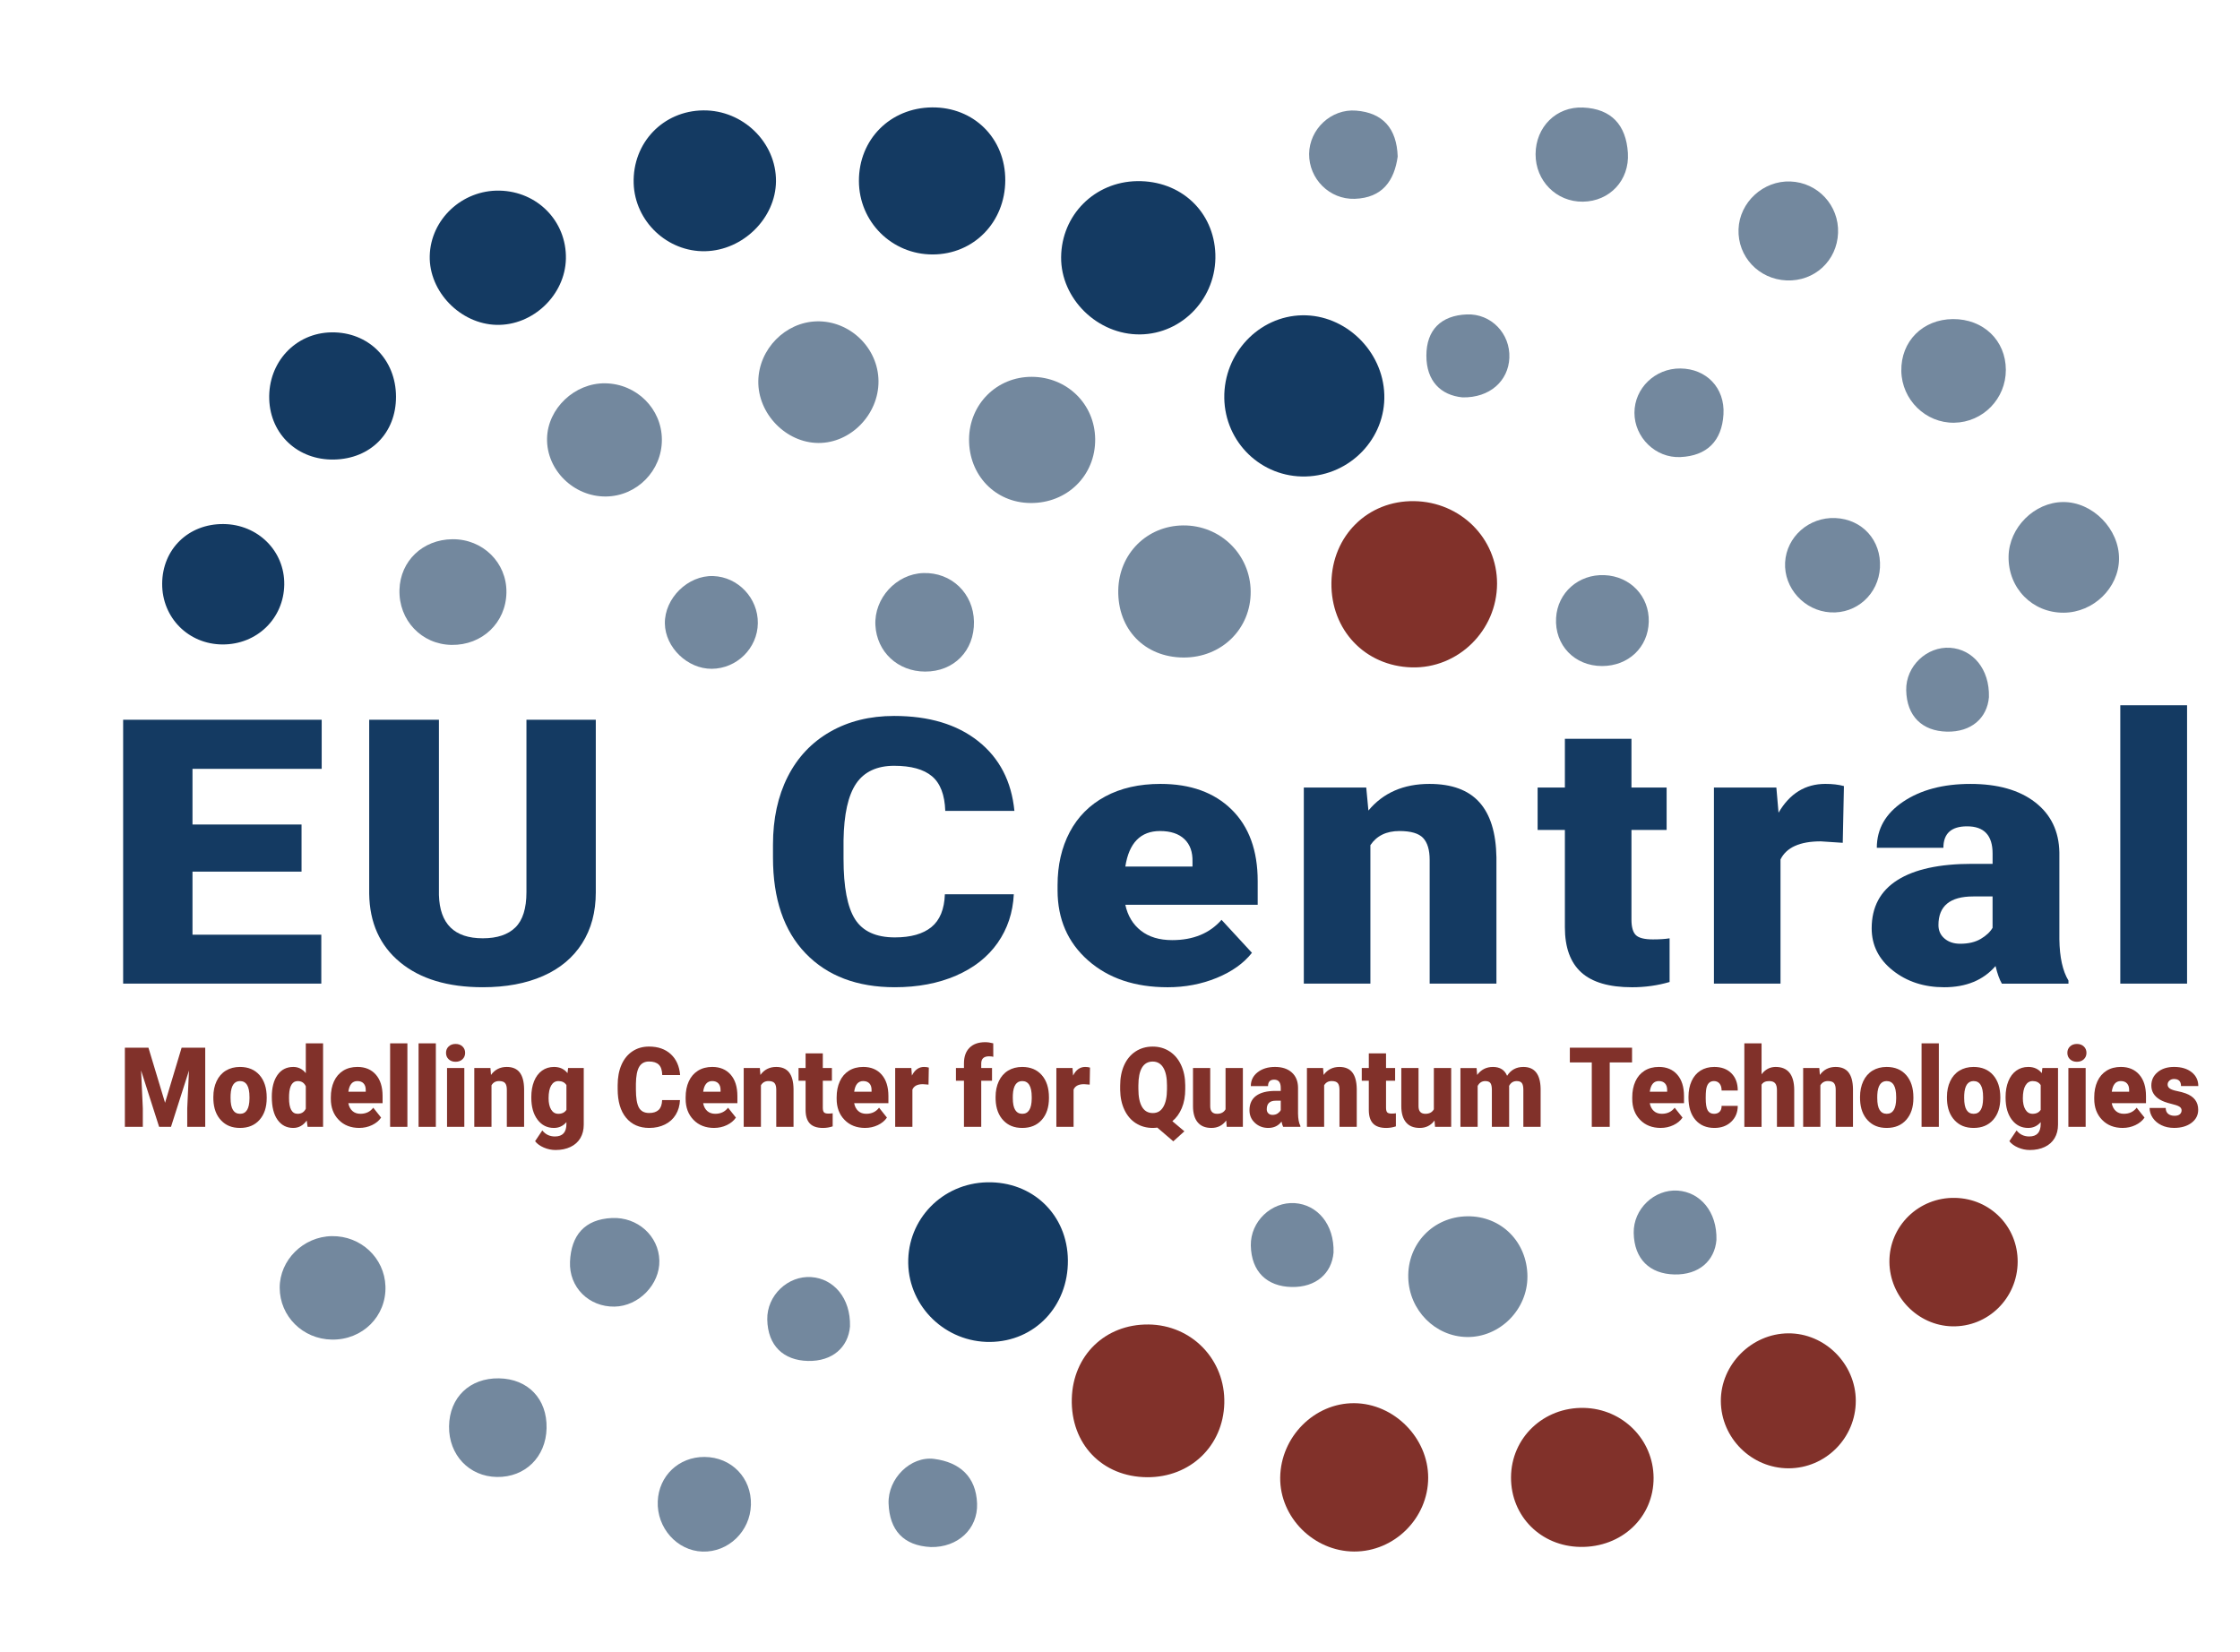 <?xml version="1.0" encoding="UTF-8"?>
<svg id="Warstwa_1" xmlns="http://www.w3.org/2000/svg" viewBox="0 0 2039.71 1504.37">
  <defs>
    <style>
      .cls-1 {
        fill: #81312a;
      }

      .cls-2 {
        fill: #73889e;
      }

      .cls-3 {
        fill: #143a62;
      }
    </style>
  </defs>
  <g>
    <g>
      <path class="cls-3" d="M274.58,793.79h-99.3v57.43h117.29v44.56H112.13v-240.3h180.8v44.73h-117.65v50.67h99.3v42.91Z"/>
      <path class="cls-3" d="M542.52,655.48v157.29c0,17.82-4.14,33.26-12.41,46.29-8.28,13.04-20.15,22.97-35.62,29.79-15.47,6.82-33.76,10.23-54.87,10.23-31.9,0-57.03-7.59-75.38-22.78-18.35-15.18-27.7-35.98-28.06-62.39v-158.44h63.5v159.6c.72,26.3,14.03,39.44,39.94,39.44,13.07,0,22.96-3.3,29.68-9.9,6.72-6.6,10.07-17.33,10.07-32.18v-156.96h63.14Z"/>
      <path class="cls-3" d="M923.16,814.42c-.84,16.73-5.76,31.5-14.75,44.31-8.99,12.82-21.62,22.75-37.87,29.79-16.25,7.04-34.81,10.56-55.68,10.56-34.42,0-61.52-10.29-81.31-30.86-19.79-20.57-29.68-49.62-29.68-87.14v-11.88c0-23.54,4.47-44.15,13.4-61.81,8.93-17.66,21.8-31.3,38.59-40.93,16.79-9.63,36.22-14.44,58.29-14.44,31.78,0,57.32,7.67,76.64,23.02,19.31,15.35,30.28,36.5,32.92,63.46h-62.96c-.48-14.63-4.5-25.14-12.05-31.52-7.56-6.38-19.07-9.57-34.54-9.57s-27.23,5.39-34.54,16.17c-7.32,10.78-11.15,28-11.51,51.66v17c0,25.64,3.51,43.96,10.52,54.96,7.02,11,19.1,16.5,36.25,16.5,14.51,0,25.6-3.14,33.28-9.41,7.67-6.27,11.75-16.23,12.23-29.87h62.78Z"/>
      <path class="cls-3" d="M1063.2,899.09c-29.86,0-54.03-8.17-72.5-24.51-18.47-16.34-27.7-37.6-27.7-63.79v-4.62c0-18.26,3.69-34.38,11.06-48.36,7.38-13.97,18.14-24.78,32.29-32.43,14.15-7.65,30.94-11.47,50.37-11.47,27.34,0,48.93,7.79,64.76,23.35,15.83,15.57,23.75,37.27,23.75,65.11v21.62h-120.53c2.16,10.01,6.9,17.88,14.21,23.6,7.31,5.72,16.79,8.58,28.42,8.58,19.19,0,34.18-6.16,44.97-18.48l27.7,30.04c-7.56,9.57-18.26,17.19-32.11,22.86-13.85,5.67-28.76,8.5-44.7,8.5ZM1056.37,756.82c-17.75,0-28.31,10.78-31.66,32.35h61.16v-4.29c.24-8.91-2.22-15.82-7.38-20.71-5.16-4.89-12.53-7.34-22.13-7.34Z"/>
      <path class="cls-3" d="M1244.08,717.21l1.98,20.96c13.43-16.17,31.96-24.26,55.59-24.26,20.27,0,35.41,5.56,45.42,16.67,10.01,11.11,15.2,27.84,15.56,50.17v115.03h-60.8v-112.72c0-9.02-1.98-15.65-5.94-19.89-3.96-4.23-11.15-6.35-21.59-6.35-11.87,0-20.69,4.29-26.44,12.87v126.09h-60.62v-178.58h56.85Z"/>
      <path class="cls-3" d="M1485.58,672.81v44.4h32.02v38.62h-32.02v81.7c0,6.71,1.32,11.39,3.96,14.03,2.64,2.64,7.85,3.96,15.65,3.96,6,0,11.03-.33,15.11-.99v39.78c-10.91,3.19-22.31,4.79-34.18,4.79-20.87,0-36.28-4.51-46.23-13.53-9.96-9.02-14.93-22.72-14.93-41.1v-88.63h-24.83v-38.62h24.83v-44.4h60.62Z"/>
      <path class="cls-3" d="M1677.97,767.55l-19.97-1.32c-19.07,0-31.3,5.5-36.7,16.5v113.05h-60.62v-178.58h56.85l1.98,22.94c10.19-17.49,24.4-26.24,42.64-26.24,6.48,0,12.11.66,16.91,1.98l-1.08,51.66Z"/>
      <path class="cls-3" d="M1822.87,895.79c-2.16-3.63-4.08-8.97-5.76-16.01-11.15,12.87-26.75,19.31-46.77,19.31-18.35,0-33.94-5.09-46.77-15.27-12.83-10.18-19.25-22.97-19.25-38.37,0-19.36,7.79-34,23.39-43.9,15.59-9.9,38.26-14.85,68-14.85h18.71v-9.45c0-16.47-7.74-24.71-23.21-24.71-14.39,0-21.59,6.52-21.59,19.57h-60.62c0-17.25,8.01-31.27,24.02-42.03s36.43-16.16,61.25-16.16,44.43,5.56,58.83,16.67c14.39,11.11,21.77,26.35,22.13,45.72v79.06c.24,16.4,3,28.94,8.28,37.63v2.81h-60.62ZM1784.91,859.48c7.56,0,13.82-1.49,18.8-4.46,4.98-2.97,8.54-6.33,10.7-10.07v-28.55h-17.63c-21.11,0-31.66,8.69-31.66,26.08,0,5.06,1.86,9.16,5.58,12.3,3.72,3.14,8.46,4.7,14.21,4.7Z"/>
      <path class="cls-3" d="M1991.51,895.79h-60.8v-253.5h60.8v253.5Z"/>
    </g>
    <g>
      <path class="cls-1" d="M135.17,954.14l15.13,50.16,15.08-50.16h21.5v72.09h-16.38v-16.83l1.58-34.46-16.38,51.29h-10.8l-16.43-51.34,1.58,34.51v16.83h-16.34v-72.09h21.46Z"/>
      <path class="cls-1" d="M194.27,998.95c0-5.35.98-10.11,2.93-14.28,1.95-4.18,4.76-7.39,8.42-9.63,3.66-2.24,7.96-3.37,12.89-3.37,7.54,0,13.48,2.48,17.83,7.45,4.34,4.97,6.52,11.73,6.52,20.28v.59c0,8.35-2.18,14.98-6.54,19.88-4.36,4.9-10.26,7.35-17.71,7.35s-12.92-2.29-17.27-6.86c-4.34-4.57-6.69-10.77-7.03-18.59l-.05-2.82ZM209.95,999.99c0,4.95.73,8.58,2.19,10.89,1.46,2.31,3.61,3.47,6.47,3.47,5.58,0,8.44-4.57,8.56-13.72v-1.68c0-9.61-2.89-14.41-8.66-14.41-5.24,0-8.08,4.14-8.52,12.43l-.05,3.02Z"/>
      <path class="cls-1" d="M247.5,999.05c0-8.48,1.72-15.17,5.17-20.05,3.44-4.88,8.25-7.33,14.43-7.33,4.5,0,8.28,1.88,11.36,5.64v-27.13h15.73v76.05h-14.1l-.79-5.74c-3.23,4.49-7.32,6.73-12.29,6.73-5.99,0-10.74-2.44-14.24-7.33-3.51-4.88-5.26-11.83-5.26-20.85ZM263.19,1000.09c0,9.51,2.61,14.26,7.82,14.26,3.47,0,5.96-1.55,7.45-4.65v-20.4c-1.43-3.17-3.88-4.75-7.35-4.75-4.84,0-7.46,4.16-7.87,12.48l-.05,3.07Z"/>
      <path class="cls-1" d="M327.18,1027.22c-7.73,0-13.98-2.45-18.76-7.35-4.78-4.9-7.17-11.28-7.17-19.14v-1.39c0-5.48.95-10.31,2.86-14.51,1.91-4.19,4.69-7.43,8.35-9.73,3.66-2.29,8.01-3.44,13.03-3.44,7.07,0,12.66,2.34,16.75,7.01,4.1,4.67,6.14,11.18,6.14,19.53v6.49h-31.18c.56,3,1.78,5.36,3.68,7.08s4.34,2.57,7.35,2.57c4.96,0,8.84-1.85,11.64-5.55l7.17,9.01c-1.95,2.87-4.72,5.16-8.31,6.86-3.58,1.7-7.44,2.55-11.57,2.55ZM325.41,984.54c-4.59,0-7.32,3.24-8.19,9.7h15.82v-1.29c.06-2.67-.57-4.74-1.91-6.21-1.33-1.47-3.24-2.2-5.72-2.2Z"/>
      <path class="cls-1" d="M370.97,1026.23h-15.73v-76.05h15.73v76.05Z"/>
      <path class="cls-1" d="M396.88,1026.23h-15.73v-76.05h15.73v76.05Z"/>
      <path class="cls-1" d="M406.14,958.85c0-2.38.81-4.32,2.42-5.84,1.61-1.52,3.71-2.28,6.28-2.28s4.67.76,6.28,2.28c1.61,1.52,2.42,3.47,2.42,5.84s-.81,4.32-2.42,5.84c-1.61,1.52-3.71,2.28-6.28,2.28s-4.67-.76-6.28-2.28c-1.61-1.52-2.42-3.47-2.42-5.84ZM422.8,1026.23h-15.73v-53.57h15.73v53.57Z"/>
      <path class="cls-1" d="M446.58,972.66l.51,6.29c3.47-4.85,8.27-7.28,14.38-7.28,5.24,0,9.16,1.67,11.75,5,2.59,3.33,3.93,8.35,4.03,15.05v34.51h-15.73v-33.82c0-2.71-.51-4.7-1.54-5.97-1.02-1.27-2.89-1.91-5.58-1.91-3.07,0-5.35,1.29-6.84,3.86v37.83h-15.68v-53.57h14.71Z"/>
      <path class="cls-1" d="M483.8,999.05c0-5.41.84-10.2,2.51-14.36,1.68-4.16,4.08-7.37,7.21-9.63,3.13-2.26,6.78-3.39,10.94-3.39,5.24,0,9.34,1.88,12.29,5.64l.56-4.65h14.24v51.54c0,4.72-1.03,8.82-3.09,12.3-2.06,3.48-5.05,6.16-8.96,8.02-3.91,1.86-8.44,2.8-13.59,2.8-3.69,0-7.27-.74-10.73-2.23-3.46-1.49-6.1-3.42-7.94-5.79l6.56-9.8c2.92,3.66,6.76,5.5,11.54,5.5,6.95,0,10.43-3.8,10.43-11.39v-1.68c-3.01,3.53-6.81,5.3-11.4,5.3-6.14,0-11.11-2.5-14.89-7.5-3.79-5-5.68-11.69-5.68-20.08v-.59ZM499.53,1000.09c0,4.39.77,7.86,2.33,10.42,1.55,2.56,3.72,3.84,6.52,3.84,3.38,0,5.85-1.2,7.4-3.61v-22.53c-1.52-2.44-3.96-3.66-7.31-3.66-2.79,0-4.98,1.33-6.56,3.99-1.58,2.66-2.37,6.51-2.37,11.56Z"/>
      <path class="cls-1" d="M619.18,1001.82c-.22,5.02-1.49,9.45-3.82,13.29-2.33,3.85-5.59,6.83-9.8,8.94-4.21,2.11-9.01,3.17-14.4,3.17-8.91,0-15.92-3.09-21.04-9.26-5.12-6.17-7.68-14.89-7.68-26.14v-3.56c0-7.06,1.16-13.24,3.47-18.54,2.31-5.3,5.64-9.39,9.98-12.28,4.34-2.89,9.37-4.33,15.08-4.33,8.22,0,14.83,2.3,19.83,6.91,5,4.6,7.83,10.95,8.52,19.04h-16.29c-.12-4.39-1.16-7.54-3.12-9.46-1.96-1.91-4.93-2.87-8.94-2.87s-7.04,1.62-8.94,4.85c-1.89,3.24-2.89,8.4-2.98,15.5v5.1c0,7.69.91,13.19,2.72,16.49,1.82,3.3,4.94,4.95,9.38,4.95,3.75,0,6.62-.94,8.61-2.82,1.99-1.88,3.04-4.87,3.16-8.96h16.24Z"/>
      <path class="cls-1" d="M650.26,1027.22c-7.73,0-13.98-2.45-18.76-7.35-4.78-4.9-7.17-11.28-7.17-19.14v-1.39c0-5.48.95-10.31,2.86-14.51,1.91-4.19,4.69-7.43,8.35-9.73,3.66-2.29,8.01-3.44,13.03-3.44,7.07,0,12.66,2.34,16.75,7.01,4.1,4.67,6.14,11.18,6.14,19.53v6.49h-31.18c.56,3,1.78,5.36,3.68,7.08s4.34,2.57,7.35,2.57c4.96,0,8.84-1.85,11.64-5.55l7.17,9.01c-1.95,2.87-4.72,5.16-8.31,6.86-3.58,1.7-7.44,2.55-11.57,2.55ZM648.49,984.54c-4.59,0-7.32,3.24-8.19,9.7h15.82v-1.29c.06-2.67-.57-4.74-1.91-6.21-1.33-1.47-3.24-2.2-5.72-2.2Z"/>
      <path class="cls-1" d="M691.91,972.66l.51,6.29c3.47-4.85,8.27-7.28,14.38-7.28,5.24,0,9.16,1.67,11.75,5,2.59,3.33,3.93,8.35,4.03,15.05v34.51h-15.73v-33.82c0-2.71-.51-4.7-1.54-5.97-1.02-1.27-2.89-1.91-5.58-1.91-3.07,0-5.35,1.29-6.84,3.86v37.83h-15.68v-53.57h14.71Z"/>
      <path class="cls-1" d="M749.24,959.34v13.32h8.28v11.59h-8.28v24.51c0,2.01.34,3.42,1.02,4.21.68.79,2.03,1.19,4.05,1.19,1.55,0,2.85-.1,3.91-.3v11.93c-2.82.96-5.77,1.44-8.84,1.44-5.4,0-9.39-1.35-11.96-4.06-2.58-2.71-3.86-6.82-3.86-12.33v-26.59h-6.42v-11.59h6.42v-13.32h15.68Z"/>
      <path class="cls-1" d="M787.77,1027.22c-7.73,0-13.98-2.45-18.76-7.35-4.78-4.9-7.17-11.28-7.17-19.14v-1.39c0-5.48.95-10.31,2.86-14.51,1.91-4.19,4.69-7.43,8.35-9.73,3.66-2.29,8.01-3.44,13.03-3.44,7.07,0,12.66,2.34,16.75,7.01,4.1,4.67,6.14,11.18,6.14,19.53v6.49h-31.18c.56,3,1.78,5.36,3.68,7.08s4.34,2.57,7.35,2.57c4.96,0,8.84-1.85,11.64-5.55l7.17,9.01c-1.95,2.87-4.72,5.16-8.31,6.86-3.58,1.7-7.44,2.55-11.57,2.55ZM786,984.54c-4.59,0-7.32,3.24-8.19,9.7h15.82v-1.29c.06-2.67-.57-4.74-1.91-6.21-1.33-1.47-3.24-2.2-5.72-2.2Z"/>
      <path class="cls-1" d="M845.48,987.76l-5.17-.4c-4.93,0-8.1,1.65-9.49,4.95v33.92h-15.68v-53.57h14.71l.51,6.88c2.64-5.25,6.31-7.87,11.03-7.87,1.68,0,3.13.2,4.38.59l-.28,15.5Z"/>
      <path class="cls-1" d="M877.77,1026.23v-41.99h-7.31v-11.59h7.31v-4.26c0-6.11,1.69-10.84,5.07-14.21,3.38-3.37,8.13-5.05,14.24-5.05,2.23,0,4.68.35,7.35,1.04l.05,12.28c-.96-.3-2.25-.45-3.86-.45-4.75,0-7.12,2.18-7.12,6.54v4.11h9.82v11.59h-9.82v41.99h-15.73Z"/>
      <path class="cls-1" d="M906.57,998.95c0-5.35.98-10.11,2.93-14.28,1.95-4.18,4.76-7.39,8.42-9.63,3.66-2.24,7.96-3.37,12.89-3.37,7.54,0,13.48,2.48,17.83,7.45,4.34,4.97,6.52,11.73,6.52,20.28v.59c0,8.35-2.18,14.98-6.54,19.88-4.36,4.9-10.26,7.35-17.71,7.35s-12.92-2.29-17.27-6.86c-4.34-4.57-6.69-10.77-7.03-18.59l-.05-2.82ZM922.25,999.99c0,4.95.73,8.58,2.19,10.89,1.46,2.31,3.61,3.47,6.47,3.47,5.58,0,8.44-4.57,8.56-13.72v-1.68c0-9.61-2.89-14.41-8.66-14.41-5.24,0-8.08,4.14-8.52,12.43l-.05,3.02Z"/>
      <path class="cls-1" d="M992.25,987.76l-5.17-.4c-4.93,0-8.1,1.65-9.49,4.95v33.92h-15.68v-53.57h14.71l.51,6.88c2.64-5.25,6.31-7.87,11.03-7.87,1.68,0,3.13.2,4.38.59l-.28,15.5Z"/>
      <path class="cls-1" d="M1079.27,991.67c0,6.67-1.04,12.49-3.12,17.45-2.08,4.97-4.95,8.95-8.61,11.96l10.94,9.21-10.1,9.11-14.57-12.48c-1.37.2-2.73.3-4.1.3-5.77,0-10.89-1.42-15.36-4.26-4.47-2.84-7.95-6.9-10.45-12.18-2.5-5.28-3.79-11.35-3.89-18.22v-3.81c0-7.1,1.22-13.34,3.65-18.72,2.44-5.38,5.91-9.54,10.43-12.48,4.51-2.94,9.69-4.41,15.52-4.41s10.86,1.45,15.36,4.36c4.5,2.91,8,7.04,10.5,12.4,2.5,5.36,3.76,11.51,3.79,18.44v3.32ZM1062.65,988.65c0-7.16-1.12-12.6-3.37-16.31-2.25-3.71-5.47-5.57-9.66-5.57s-7.56,1.83-9.73,5.5c-2.17,3.66-3.27,9.03-3.3,16.09v3.32c0,7.1,1.1,12.54,3.3,16.31,2.2,3.78,5.48,5.67,9.82,5.67s7.35-1.86,9.56-5.59c2.22-3.73,3.34-9.09,3.37-16.09v-3.32Z"/>
      <path class="cls-1" d="M1116.58,1020.44c-3.32,4.52-7.8,6.78-13.45,6.78s-9.7-1.71-12.54-5.12c-2.84-3.42-4.26-8.33-4.26-14.73v-34.71h15.68v34.81c0,4.59,2.09,6.88,6.28,6.88,3.6,0,6.16-1.37,7.68-4.11v-37.58h15.78v53.57h-14.71l-.47-5.79Z"/>
      <path class="cls-1" d="M1168.43,1026.23c-.56-1.09-1.06-2.69-1.49-4.8-2.89,3.86-6.92,5.79-12.1,5.79-4.75,0-8.78-1.53-12.1-4.58-3.32-3.05-4.98-6.89-4.98-11.51,0-5.81,2.02-10.2,6.05-13.17,4.03-2.97,9.9-4.46,17.59-4.46h4.84v-2.84c0-4.94-2-7.41-6-7.41-3.72,0-5.58,1.96-5.58,5.87h-15.68c0-5.18,2.07-9.38,6.21-12.61,4.14-3.23,9.42-4.85,15.85-4.85s11.5,1.67,15.22,5c3.72,3.33,5.63,7.91,5.72,13.71v23.72c.06,4.92.78,8.68,2.14,11.29v.84h-15.68ZM1158.61,1015.34c1.95,0,3.58-.45,4.86-1.34,1.29-.89,2.21-1.9,2.77-3.02v-8.57h-4.56c-5.46,0-8.19,2.61-8.19,7.82,0,1.52.48,2.75,1.44,3.69.96.94,2.19,1.41,3.68,1.41Z"/>
      <path class="cls-1" d="M1204.77,972.66l.51,6.29c3.47-4.85,8.27-7.28,14.38-7.28,5.24,0,9.16,1.67,11.75,5,2.59,3.33,3.93,8.35,4.03,15.05v34.51h-15.73v-33.82c0-2.71-.51-4.7-1.54-5.97-1.02-1.27-2.89-1.91-5.58-1.91-3.07,0-5.35,1.29-6.84,3.86v37.83h-15.68v-53.57h14.71Z"/>
      <path class="cls-1" d="M1262.1,959.34v13.32h8.28v11.59h-8.28v24.51c0,2.01.34,3.42,1.02,4.21.68.79,2.03,1.19,4.05,1.19,1.55,0,2.85-.1,3.91-.3v11.93c-2.82.96-5.77,1.44-8.84,1.44-5.4,0-9.39-1.35-11.96-4.06-2.58-2.71-3.86-6.82-3.86-12.33v-26.59h-6.42v-11.59h6.42v-13.32h15.68Z"/>
      <path class="cls-1" d="M1306.26,1020.44c-3.32,4.52-7.8,6.78-13.45,6.78s-9.7-1.71-12.54-5.12c-2.84-3.42-4.26-8.33-4.26-14.73v-34.71h15.68v34.81c0,4.59,2.09,6.88,6.28,6.88,3.6,0,6.16-1.37,7.68-4.11v-37.58h15.78v53.57h-14.71l-.47-5.79Z"/>
      <path class="cls-1" d="M1344.56,972.66l.51,6.29c3.57-4.85,8.36-7.28,14.38-7.28,6.36,0,10.66,2.69,12.89,8.07,3.41-5.38,8.35-8.07,14.8-8.07,10.21,0,15.45,6.57,15.73,19.71v34.86h-15.73v-33.82c0-2.74-.44-4.74-1.3-5.99-.87-1.25-2.45-1.88-4.75-1.88-3.1,0-5.42,1.47-6.94,4.41l.05.69v36.59h-15.73v-33.72c0-2.81-.42-4.83-1.26-6.09-.84-1.25-2.44-1.88-4.79-1.88-3.01,0-5.31,1.47-6.89,4.41v37.28h-15.68v-53.57h14.71Z"/>
      <path class="cls-1" d="M1486.13,967.56h-20.34v58.67h-16.34v-58.67h-19.97v-13.42h56.64v13.42Z"/>
      <path class="cls-1" d="M1512.23,1027.22c-7.73,0-13.98-2.45-18.76-7.35-4.78-4.9-7.17-11.28-7.17-19.14v-1.39c0-5.48.95-10.31,2.86-14.51,1.91-4.19,4.69-7.43,8.35-9.73,3.66-2.29,8.01-3.44,13.03-3.44,7.07,0,12.66,2.34,16.75,7.01,4.1,4.67,6.14,11.18,6.14,19.53v6.49h-31.18c.56,3,1.78,5.36,3.68,7.08s4.34,2.57,7.35,2.57c4.96,0,8.84-1.85,11.64-5.55l7.17,9.01c-1.95,2.87-4.72,5.16-8.31,6.86-3.58,1.7-7.44,2.55-11.57,2.55ZM1510.46,984.54c-4.59,0-7.32,3.24-8.19,9.7h15.82v-1.29c.06-2.67-.57-4.74-1.91-6.21-1.33-1.47-3.24-2.2-5.72-2.2Z"/>
      <path class="cls-1" d="M1560.77,1014.35c2.2,0,3.91-.64,5.12-1.91,1.21-1.27,1.8-3.05,1.77-5.32h14.71c0,5.88-1.98,10.69-5.93,14.46-3.96,3.76-9.05,5.64-15.29,5.64-7.32,0-13.09-2.44-17.31-7.33-4.22-4.88-6.33-11.65-6.33-20.3v-.69c0-5.41.94-10.19,2.82-14.33,1.88-4.14,4.58-7.33,8.12-9.56s7.73-3.34,12.57-3.34c6.55,0,11.74,1.93,15.59,5.79,3.85,3.86,5.77,9.09,5.77,15.7h-14.71c0-2.77-.64-4.9-1.91-6.39-1.27-1.49-2.98-2.23-5.12-2.23-4.06,0-6.44,2.76-7.12,8.27-.22,1.75-.33,4.16-.33,7.23,0,5.38.6,9.11,1.81,11.19s3.13,3.12,5.77,3.12Z"/>
      <path class="cls-1" d="M1604.04,978.4c3.35-4.49,7.63-6.73,12.85-6.73,5.55,0,9.74,1.75,12.57,5.25,2.82,3.5,4.27,8.66,4.33,15.5v33.82h-15.73v-33.42c0-2.84-.54-4.93-1.63-6.26-1.09-1.34-2.93-2-5.54-2-3.23,0-5.51,1.09-6.84,3.27v38.42h-15.68v-76.05h15.68v28.22Z"/>
      <path class="cls-1" d="M1656.63,972.66l.51,6.29c3.47-4.85,8.27-7.28,14.38-7.28,5.24,0,9.16,1.67,11.75,5,2.59,3.33,3.93,8.35,4.03,15.05v34.51h-15.73v-33.82c0-2.71-.51-4.7-1.54-5.97-1.02-1.27-2.89-1.91-5.58-1.91-3.07,0-5.35,1.29-6.84,3.86v37.83h-15.68v-53.57h14.71Z"/>
      <path class="cls-1" d="M1693.72,998.95c0-5.35.98-10.11,2.93-14.28,1.95-4.18,4.76-7.39,8.42-9.63,3.66-2.24,7.96-3.37,12.89-3.37,7.54,0,13.48,2.48,17.83,7.45,4.34,4.97,6.52,11.73,6.52,20.28v.59c0,8.35-2.18,14.98-6.54,19.88-4.36,4.9-10.26,7.35-17.71,7.35s-12.92-2.29-17.27-6.86c-4.34-4.57-6.69-10.77-7.03-18.59l-.05-2.82ZM1709.4,999.99c0,4.95.73,8.58,2.19,10.89,1.46,2.31,3.61,3.47,6.47,3.47,5.58,0,8.44-4.57,8.56-13.72v-1.68c0-9.61-2.89-14.41-8.66-14.41-5.24,0-8.08,4.14-8.52,12.43l-.05,3.02Z"/>
      <path class="cls-1" d="M1765.48,1026.23h-15.73v-76.05h15.73v76.05Z"/>
      <path class="cls-1" d="M1772.87,998.95c0-5.35.98-10.11,2.93-14.28,1.95-4.18,4.76-7.39,8.42-9.63,3.66-2.24,7.96-3.37,12.89-3.37,7.54,0,13.48,2.48,17.83,7.45,4.34,4.97,6.52,11.73,6.52,20.28v.59c0,8.35-2.18,14.98-6.54,19.88-4.36,4.9-10.26,7.35-17.71,7.35s-12.92-2.29-17.27-6.86c-4.34-4.57-6.69-10.77-7.03-18.59l-.05-2.82ZM1788.55,999.99c0,4.95.73,8.58,2.19,10.89,1.46,2.31,3.61,3.47,6.47,3.47,5.58,0,8.44-4.57,8.56-13.72v-1.68c0-9.61-2.89-14.41-8.66-14.41-5.24,0-8.08,4.14-8.52,12.43l-.05,3.02Z"/>
      <path class="cls-1" d="M1826.25,999.05c0-5.41.84-10.2,2.51-14.36,1.68-4.16,4.08-7.37,7.21-9.63,3.13-2.26,6.78-3.39,10.94-3.39,5.24,0,9.34,1.88,12.29,5.64l.56-4.65h14.24v51.54c0,4.72-1.03,8.82-3.09,12.3-2.06,3.48-5.05,6.16-8.96,8.02-3.91,1.86-8.44,2.8-13.59,2.8-3.69,0-7.27-.74-10.73-2.23-3.46-1.49-6.1-3.42-7.94-5.79l6.56-9.8c2.92,3.66,6.76,5.5,11.54,5.5,6.95,0,10.43-3.8,10.43-11.39v-1.68c-3.01,3.53-6.81,5.3-11.4,5.3-6.14,0-11.11-2.5-14.89-7.5-3.79-5-5.68-11.69-5.68-20.08v-.59ZM1841.98,1000.09c0,4.39.77,7.86,2.33,10.42,1.55,2.56,3.72,3.84,6.52,3.84,3.38,0,5.85-1.2,7.4-3.61v-22.53c-1.52-2.44-3.96-3.66-7.31-3.66-2.79,0-4.98,1.33-6.56,3.99-1.58,2.66-2.37,6.51-2.37,11.56Z"/>
      <path class="cls-1" d="M1882.51,958.85c0-2.38.81-4.32,2.42-5.84,1.61-1.52,3.71-2.28,6.28-2.28s4.67.76,6.28,2.28c1.61,1.52,2.42,3.47,2.42,5.84s-.81,4.32-2.42,5.84c-1.61,1.52-3.71,2.28-6.28,2.28s-4.67-.76-6.28-2.28c-1.61-1.52-2.42-3.47-2.42-5.84ZM1899.17,1026.23h-15.73v-53.57h15.73v53.57Z"/>
      <path class="cls-1" d="M1932.91,1027.22c-7.73,0-13.98-2.45-18.76-7.35-4.78-4.9-7.17-11.28-7.17-19.14v-1.39c0-5.48.95-10.31,2.86-14.51,1.91-4.19,4.69-7.43,8.35-9.73,3.66-2.29,8.01-3.44,13.03-3.44,7.07,0,12.66,2.34,16.75,7.01,4.1,4.67,6.14,11.18,6.14,19.53v6.49h-31.18c.56,3,1.78,5.36,3.68,7.08s4.34,2.57,7.35,2.57c4.96,0,8.84-1.85,11.64-5.55l7.17,9.01c-1.95,2.87-4.72,5.16-8.31,6.86-3.58,1.7-7.44,2.55-11.57,2.55ZM1931.14,984.54c-4.59,0-7.32,3.24-8.19,9.7h15.82v-1.29c.06-2.67-.57-4.74-1.91-6.21-1.33-1.47-3.24-2.2-5.72-2.2Z"/>
      <path class="cls-1" d="M1986.52,1011.18c0-1.42-.7-2.56-2.09-3.42-1.4-.86-4.05-1.75-7.96-2.67-3.91-.92-7.14-2.14-9.68-3.64-2.54-1.5-4.48-3.32-5.82-5.47-1.33-2.15-2-4.6-2-7.38,0-4.92,1.91-8.97,5.72-12.16,3.82-3.19,8.81-4.78,14.99-4.78,6.64,0,11.98,1.6,16.01,4.8,4.03,3.2,6.05,7.41,6.05,12.63h-15.73c0-4.29-2.13-6.44-6.38-6.44-1.65,0-3.03.49-4.14,1.46-1.12.97-1.68,2.19-1.68,3.64s.68,2.69,2.05,3.61c1.37.92,3.54,1.68,6.54,2.28,2.99.59,5.62,1.3,7.89,2.13,7.57,2.77,11.36,7.74,11.36,14.9,0,4.89-2.04,8.86-6.12,11.93-4.08,3.07-9.36,4.6-15.85,4.6-4.31,0-8.16-.83-11.54-2.48-3.38-1.65-6.02-3.89-7.91-6.73-1.89-2.84-2.84-5.83-2.84-8.96h14.66c.06,2.48.84,4.28,2.33,5.42s3.4,1.71,5.72,1.71c2.14,0,3.75-.46,4.82-1.39,1.07-.92,1.61-2.13,1.61-3.61Z"/>
    </g>
  </g>
  <path class="cls-1" d="M1287.73,456.39c42.2.65,75.55,33.86,75.47,75.14-.09,42.73-35.51,77.48-77.76,76.26-42.47-1.22-73.61-34.03-73.07-76.98.54-42.9,33.12-75.07,75.37-74.42Z"/>
  <path class="cls-3" d="M1114.82,362.45c-.63-40.56,31.45-74.6,70.98-75.31,39.24-.71,73.45,32.34,74.73,72.19,1.28,39.87-30.97,73.53-71.5,74.6-40.36,1.07-73.59-30.94-74.22-71.48Z"/>
  <path class="cls-3" d="M901.6,1222.11c-40.31.43-73.79-31.65-74.58-71.48-.8-40.2,31.01-72.96,71.76-73.9,41.56-.96,73.29,29.65,73.63,71.03.35,41.84-30.2,73.92-70.81,74.35Z"/>
  <path class="cls-3" d="M1038.17,304.55c-38.71.44-72.3-32.43-71.93-70.38.38-38.46,30.54-68.62,69.23-69.21,39.65-.6,69.92,27.65,71.22,66.48,1.32,39.55-29.72,72.66-68.52,73.11Z"/>
  <path class="cls-1" d="M1045.62,1206.21c39.62.34,70.26,32.13,69.21,71.8-1.03,38.85-30.95,67.52-70.22,67.3-40.94-.24-69.71-30.2-68.65-71.48,1.02-39.43,30.4-67.95,69.65-67.61Z"/>
  <path class="cls-1" d="M1233.03,1412.99c-36.78-.16-67.74-31.16-67.3-67.39.45-37.09,31.19-67.96,67.41-67.71,36.27.25,67.39,31.63,67.35,67.91-.04,36.76-30.75,67.34-67.46,67.19Z"/>
  <path class="cls-3" d="M915.39,164.19c-.13,38.24-28.84,67.54-66.2,67.54-37.21,0-67-29.73-67.07-66.96-.08-37.83,28.53-66.59,66.58-66.96,38.09-.36,66.82,28.23,66.69,66.37Z"/>
  <path class="cls-3" d="M642.23,228.78c-34.59.77-64.15-27.24-65.22-61.81-1.14-36.87,26.75-66.09,63.42-66.44,36.14-.34,66.47,29.26,66.17,64.59-.29,33.54-29.96,62.89-64.36,63.66Z"/>
  <path class="cls-1" d="M1438.94,1408.78c-35.85-.56-63.14-27.95-63.03-63.27.11-36.06,29.58-64.15,66.43-63.32,35.24.79,63.2,28.86,63.39,63.63.2,36.01-29.02,63.56-66.79,62.97Z"/>
  <path class="cls-3" d="M452.17,295.86c-33.04-.79-61.65-30.33-60.86-62.84.81-33.25,29.51-60.09,63.51-59.42,34.59.69,61.2,28,60.48,62.05-.7,33.03-30.02,60.99-63.13,60.2Z"/>
  <path class="cls-1" d="M1628.36,1214.28c33.34-.21,61.43,27.83,61.49,61.37.06,33.86-27.46,61.53-61.2,61.55-33.71.01-61.51-27.57-61.68-61.21-.17-33.24,27.94-61.49,61.39-61.71Z"/>
  <path class="cls-2" d="M1077.63,598.81c-35.27-.2-59.94-25.64-59.36-61.2.55-33.23,26.01-58.75,58.97-59.1,33.93-.36,61.36,26.45,61.61,60.21.25,33.99-26.54,60.29-61.22,60.09Z"/>
  <path class="cls-1" d="M1837.26,1149.16c-.16,33.1-27.03,59.52-59.74,58.74-31.13-.74-56.73-27-57.05-58.52-.33-32.8,26.8-59.25,59.97-58.46,32.08.77,56.98,26.28,56.82,58.23Z"/>
  <path class="cls-3" d="M304.12,418.51c-32.77.64-57.92-22.77-58.96-54.9-1.09-33.67,23.86-60.47,56.71-60.93,33.59-.47,58.69,24.61,58.73,58.65.04,33.01-23.19,56.52-56.48,57.18Z"/>
  <path class="cls-2" d="M997.25,399.65c.46,33.21-25.37,58.79-59.03,58.45-31.98-.32-56.06-25.38-55.81-58.1.24-31.98,25.32-56.93,57.11-56.82,32.13.11,57.29,24.72,57.73,56.47Z"/>
  <path class="cls-3" d="M147.67,531.56c.17-31.45,23.9-54.57,55.76-54.31,31.39.25,55.84,24.57,55.41,55.1-.43,30.93-24.88,54.68-56.18,54.56-31.05-.12-55.15-24.37-54.99-55.34Z"/>
  <path class="cls-2" d="M799.95,347.15c.2,30.28-25.3,56.47-54.79,56.27-29.53-.2-55.15-26.67-54.66-56.47.48-29.02,24.58-53.59,53.25-54.29,30.22-.73,56.01,24.27,56.2,54.49Z"/>
  <path class="cls-2" d="M1390.85,1162.47c.17,30.22-25.23,55.63-55.14,55.16-28.86-.45-52.5-24.32-53.36-53.9-.91-30.93,22.7-55.6,53.64-56.04,30.94-.44,54.68,23.27,54.87,54.77Z"/>
  <path class="cls-2" d="M602.7,400.33c.1,28.3-22.72,51.52-50.92,51.83-29.4.31-54.22-24.17-53.64-52.91.55-27.28,25.18-50.59,53-50.17,28.56.44,51.46,23.2,51.55,51.25Z"/>
  <path class="cls-2" d="M1929.56,509.22c-.37,26.31-23.3,48.56-50.27,48.77-28.65.23-50.81-22.36-50.31-51.28.45-26.35,23.52-49.34,49.68-49.5,26.94-.17,51.29,24.71,50.9,52.01Z"/>
  <path class="cls-2" d="M411.16,587.32c-27.36-.44-48.21-22.53-47.41-50.23.75-26.24,21.19-45.75,48.2-46.01,27.65-.27,49.56,21.3,49.2,48.43-.36,27.52-22.05,48.26-49.99,47.81Z"/>
  <path class="cls-2" d="M302.18,1125.76c26.35-.39,47.91,19.78,48.8,45.64.94,27.31-20.89,49.03-48.82,48.58-26.44-.42-47.36-21.19-47.47-47.12-.1-25.31,21.49-46.72,47.5-47.1Z"/>
  <path class="cls-2" d="M1826.49,336.77c.09,26.34-20.83,47.79-47.02,48.21-25.97.41-47.71-20.86-48.16-47.13-.47-27.01,19.49-47.07,47-47.26,27.67-.18,48.09,19.39,48.18,46.18Z"/>
  <path class="cls-2" d="M1583.08,208.71c.93-24.53,22.5-44.37,47.23-43.44,25.01.95,44.37,21.87,43.4,46.89-.98,25.34-21.46,44.24-46.83,43.22-25.36-1.02-44.74-21.68-43.8-46.67Z"/>
  <path class="cls-2" d="M886.88,566.18c.42,26.46-18.28,45.54-44.53,45.44-24.83-.1-43.94-17.92-45.22-42.19-1.3-24.55,19.04-46.74,43.58-47.54,25.63-.84,45.75,18.47,46.17,44.29Z"/>
  <path class="cls-2" d="M454.3,1255.27c26.52.41,44.01,18.73,43.4,45.46-.6,26.19-19.54,44.77-45.23,44.36-25.29-.4-43.91-20.11-43.57-46.12.34-26.32,18.83-44.11,45.4-43.7Z"/>
  <path class="cls-2" d="M1711.88,516.79c-1.29,24.25-21.27,42.34-45.17,40.9-23.69-1.43-42.43-22.08-41.22-45.41,1.22-23.4,21.73-41.54,45.77-40.49,24.54,1.08,41.92,20.34,40.61,45Z"/>
  <path class="cls-2" d="M683.77,1370.53c-.68,24.11-20.56,43.26-44.11,42.51-23.16-.74-41.71-21.6-40.72-45.79.95-23.19,19.17-40.5,42.52-40.39,24.61.11,43.01,19.09,42.32,43.67Z"/>
  <path class="cls-2" d="M1441.31,183.67c-24.09.26-43.16-18.95-43.03-43.34.13-24.69,18.81-43.45,43.22-42.4,26,1.11,39.24,16.18,40.83,41.29,1.59,25.04-16.65,44.19-41.03,44.45Z"/>
  <path class="cls-2" d="M690.08,567.6c-.3,22.73-19.13,41.33-41.98,41.48-22.06.14-42.34-19.44-42.68-41.22-.36-23.07,21.03-44.06,44.08-43.24,22.61.8,40.88,20.15,40.58,42.98Z"/>
  <path class="cls-2" d="M1501.34,566.21c-.58,23.32-18.52,40.34-42.51,40.35-25.13,0-43.34-19.07-41.88-43.88,1.35-22.95,20.48-39.87,43.98-38.9,23.6.98,40.99,19.24,40.41,42.44Z"/>
  <path class="cls-2" d="M1530.09,335.57c23.71.18,40.71,17.69,39.28,41.79-1.43,24.18-14.99,37.81-39.24,38.9-22.74,1.03-41.82-18.02-41.83-40.33,0-22.36,18.81-40.55,41.79-40.37Z"/>
  <path class="cls-2" d="M600.4,1147.98c.54,21.72-18.78,41.59-40.79,41.96-23.19.39-41.61-17.41-40.57-40.96,1.04-23.69,13.04-38.55,38.1-39.72,23.47-1.1,42.71,16.35,43.26,38.72Z"/>
  <path class="cls-2" d="M847.65,1408.91c-25.16-1.19-37.64-15.56-38.52-39.59-.83-22.77,20.08-43.49,41.59-40.67,22.9,3,38.12,15.95,38.99,40.69.81,23.14-17.67,40.06-42.06,39.57Z"/>
  <path class="cls-2" d="M1272.72,142.57c-3.04,21.9-13.89,37.68-39.14,38.5-22.93.75-41.74-18.22-41.51-40.9.22-22.41,19.96-41.29,42.82-39.43,24.32,1.98,36.96,16.14,37.83,41.83Z"/>
  <path class="cls-2" d="M773.99,1208.06c-1.63,18.93-15.99,31.85-38.27,31.36-22.23-.49-36.61-13.83-37.06-37.76-.41-21.91,18.81-40.04,40.05-38.61,20.38,1.38,36.02,19.11,35.28,45.01Z"/>
  <path class="cls-2" d="M1331.71,361.9c-19.74-1.94-32.88-14.83-32.87-38.02.02-23.35,13.27-36.57,36.8-37.53,22.19-.91,39.71,17.53,38.76,39.57-.9,20.95-17.76,36.49-42.69,35.98Z"/>
  <path class="cls-2" d="M1214.31,1140.71c-1.63,18.93-15.99,31.85-38.27,31.36-22.23-.49-36.61-13.83-37.06-37.76-.41-21.91,18.81-40.04,40.05-38.61,20.38,1.38,36.02,19.11,35.28,45.01Z"/>
  <path class="cls-2" d="M1562.96,1129.3c-1.63,18.93-15.99,31.85-38.27,31.36-22.23-.49-36.61-13.83-37.06-37.76-.41-21.91,18.81-40.04,40.05-38.61,20.38,1.38,36.02,19.11,35.28,45.01Z"/>
  <path class="cls-2" d="M1811.09,634.96c-1.63,18.93-15.99,31.85-38.27,31.36-22.23-.49-36.61-13.83-37.06-37.76-.41-21.91,18.81-40.04,40.05-38.61,20.38,1.38,36.02,19.11,35.28,45.01Z"/>
</svg>